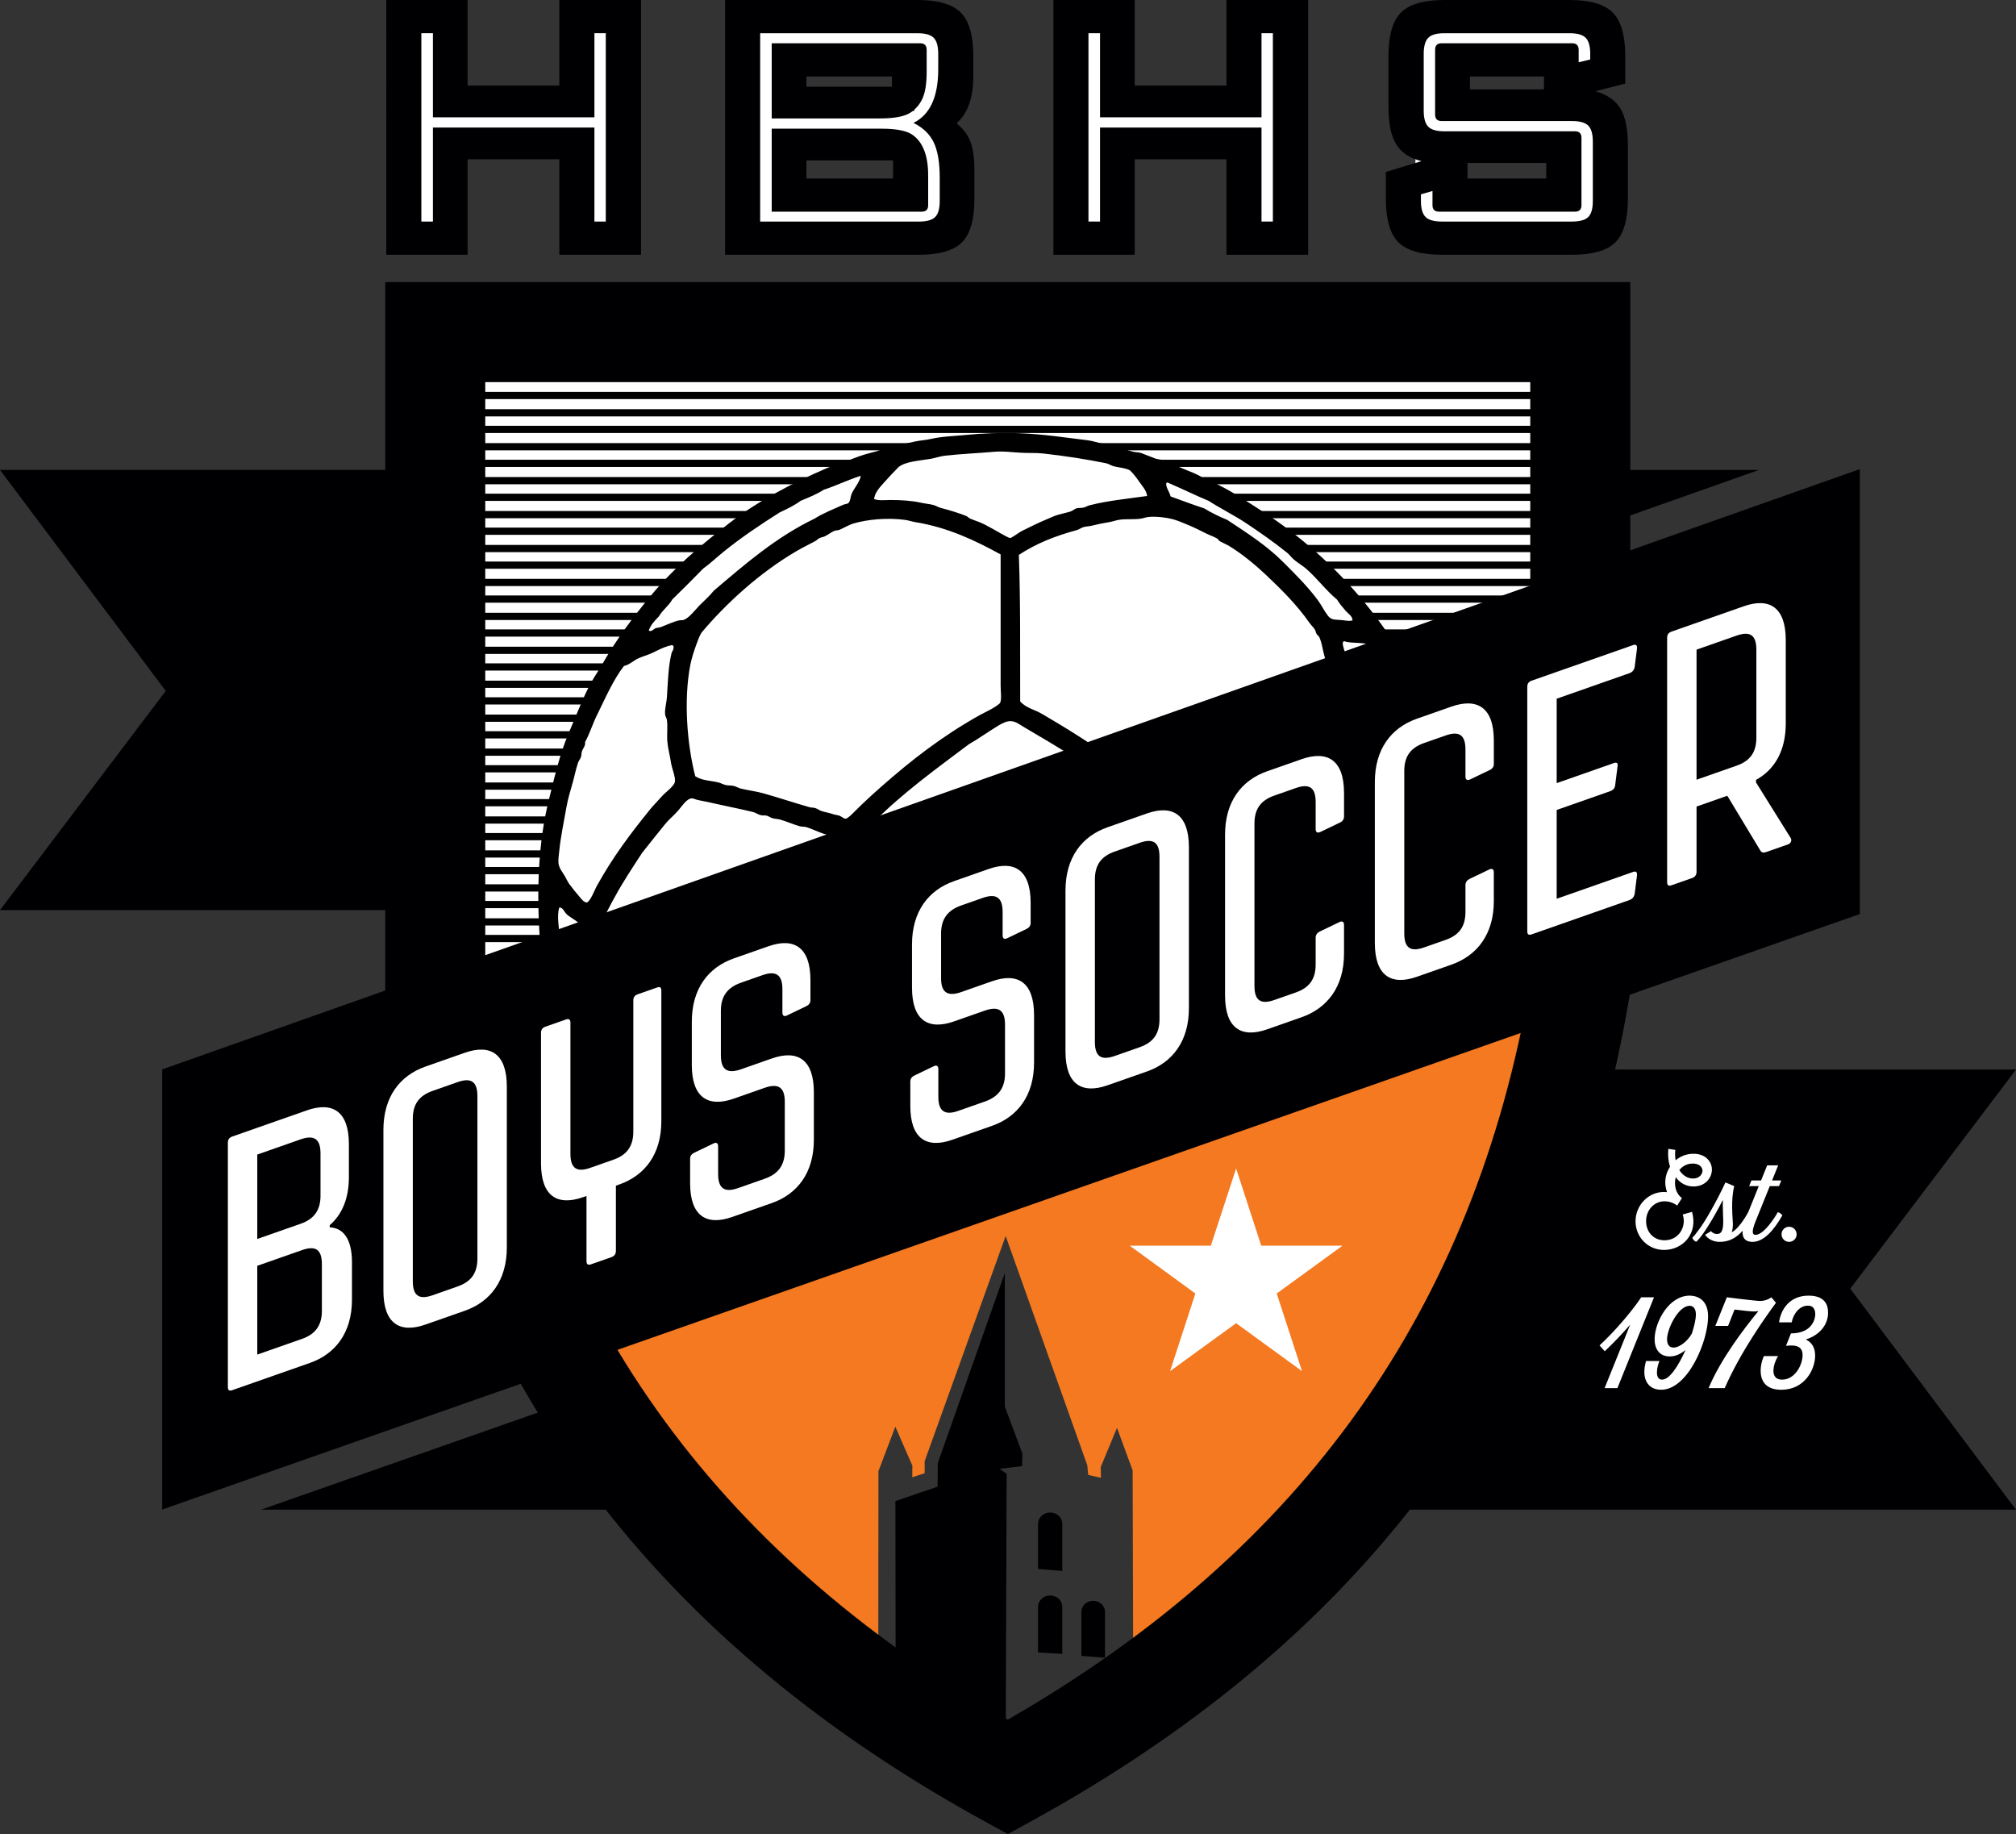 <?xml version="1.0" encoding="UTF-8"?><svg id="Layer_2" xmlns="http://www.w3.org/2000/svg" viewBox="0 0 1255.09 1141.68"><rect x="0" y="0" width="1255.09" height="1141.68" fill="#333333" stroke="none"/><defs><style>.cls-1,.cls-2,.cls-3,.cls-4,.cls-5,.cls-6{stroke-width:0px;}.cls-1,.cls-6{fill:#000;}.cls-2{fill:#f47920;}.cls-3,.cls-5{fill:#fff;}.cls-3,.cls-6{fill-rule:evenodd;}.cls-4{fill:#000002;}</style></defs><g id="Full"><polygon class="cls-4" points="625.57 875.58 625.57 792.38 583.87 910.7 583.68 925.4 557.45 934.4 557.64 1078.56 626.14 1078.54 626.7 917.45 622.36 914.33 636.32 912.6 636.51 904.82 625.57 875.58"/><path class="cls-4" d="M661.32,948.29c-.13-3.76-3.44-6.78-7.52-6.78s-7.4,3.01-7.52,6.78h-.02v28.37l15.08,1.21v-29.58h-.01Z"/><path class="cls-4" d="M661.32,999.93c-.13-3.76-3.44-6.77-7.52-6.77s-7.4,3.01-7.52,6.77h-.02v28.68l15.08.9v-29.58h-.01Z"/><path class="cls-4" d="M687.92,1003.09c-.13-3.66-3.36-6.61-7.34-6.61s-7.21,2.94-7.34,6.61h-.02v27.66l14.71,1.18v-28.84h-.01Z"/><path class="cls-2" d="M705.14,915.25l.39,139.29c30.79-30.35,64.16-57.86,97.88-84.89v-8.29h10.38c30.36-24.17,62.05-49.32,82.41-82.69,12.18-19.95,19.23-42.64,25.8-64.94,6.87-23.32,12.75-46.91,19.61-70.24,2.16-7.35,4.41-14.68,6.79-21.97v-59.74h8.01v-41.81h-34.69v24.91h-228.61v77.36h-146.75v10.95h-54.76v36.22h-89.34v35.58h-27.58v68.29c2.75,3.29,5.45,6.63,8.12,9.99h19.45v25.56c18.15,24.66,35.59,49.88,55.5,73.18h40.87v40.88c5.12,4.24,10.39,8.3,15.87,12.14,10.42,7.31,21.22,13.98,32.28,20.2l.12-139.47,10.51-27.67,10.6,24.24-.06,7.24,7.72-2.51v-7.5l50.43-140.19,50.83,142.77.56,5.95,7.9,1.81-.07-6.79,10.09-24.31,9.73,26.45Z"/><polygon class="cls-5" points="975.63 209.73 266.06 218.25 289.35 655.34 975.63 391.79 975.63 209.73"/><rect class="cls-5" x="254.99" y="13.31" width="24.91" height="129.28"/><rect class="cls-5" x="365.29" y="9.75" width="16.61" height="139.95"/><rect class="cls-5" x="256.17" y="70.24" width="123.35" height="15.42"/><rect class="cls-5" x="466.1" y="12.12" width="20.16" height="130.46"/><rect class="cls-5" x="451.87" y="69.05" width="122.16" height="14.23"/><rect class="cls-5" x="463.73" y="129.54" width="124.53" height="9.49"/><rect class="cls-5" x="466.1" y="12.12" width="118.6" height="16.6"/><rect class="cls-5" x="569.28" y="22.8" width="17.79" height="58.12"/><rect class="cls-5" x="562.39" y="76.17" width="24.46" height="65.23"/><rect class="cls-5" x="670.08" y="13.31" width="24.91" height="129.28"/><rect class="cls-5" x="780.38" y="9.75" width="16.61" height="139.95"/><rect class="cls-5" x="671.27" y="70.24" width="123.35" height="15.42"/><rect class="cls-5" x="881.19" y="12.12" width="20.16" height="130.46"/><rect class="cls-5" x="866.96" y="69.05" width="122.16" height="14.23"/><rect class="cls-5" x="878.82" y="129.54" width="124.53" height="9.49"/><rect class="cls-5" x="881.19" y="12.12" width="118.6" height="16.6"/><rect class="cls-5" x="976.08" y="15.68" width="17.79" height="33.21"/><rect class="cls-5" x="977.48" y="76.17" width="24.46" height="65.23"/><rect class="cls-1" x="283.45" y="243.93" width="699.74" height="4.49"/><rect class="cls-1" x="283.45" y="254.71" width="699.74" height="4.49"/><rect class="cls-1" x="275.89" y="265.05" width="699.74" height="4.49"/><rect class="cls-1" x="283.45" y="275.83" width="699.74" height="4.49"/><rect class="cls-1" x="275.89" y="286.18" width="699.74" height="4.48"/><rect class="cls-1" x="283.45" y="296.96" width="699.74" height="4.49"/><rect class="cls-1" x="275.89" y="307.3" width="699.74" height="4.49"/><rect class="cls-1" x="283.45" y="318.09" width="699.74" height="4.49"/><rect class="cls-1" x="275.89" y="328.43" width="699.74" height="4.49"/><rect class="cls-1" x="283.45" y="339.21" width="699.74" height="4.49"/><rect class="cls-1" x="275.89" y="349.55" width="699.74" height="4.48"/><rect class="cls-1" x="283.45" y="360.33" width="699.74" height="4.48"/><rect class="cls-1" x="275.89" y="370.67" width="699.74" height="4.49"/><rect class="cls-1" x="283.45" y="381.45" width="699.74" height="4.49"/><rect class="cls-1" x="275.89" y="391.79" width="699.74" height="4.49"/><rect class="cls-1" x="283.45" y="402.57" width="699.74" height="4.49"/><rect class="cls-1" x="275.89" y="412.92" width="699.74" height="4.49"/><rect class="cls-1" x="283.45" y="423.7" width="699.74" height="4.49"/><rect class="cls-1" x="275.89" y="434.04" width="699.74" height="4.49"/><rect class="cls-1" x="283.45" y="444.82" width="699.74" height="4.49"/><rect class="cls-1" x="275.89" y="455.17" width="699.74" height="4.49"/><rect class="cls-1" x="283.45" y="465.95" width="699.74" height="4.49"/><rect class="cls-1" x="275.89" y="476.3" width="699.74" height="4.49"/><rect class="cls-1" x="283.45" y="487.08" width="699.74" height="4.49"/><rect class="cls-1" x="275.89" y="497.42" width="699.74" height="4.49"/><rect class="cls-1" x="283.45" y="508.2" width="699.74" height="4.49"/><rect class="cls-1" x="275.89" y="518.55" width="699.74" height="4.49"/><rect class="cls-1" x="283.45" y="529.33" width="699.74" height="4.49"/><rect class="cls-1" x="275.89" y="539.68" width="699.74" height="4.49"/><rect class="cls-1" x="283.45" y="550.47" width="699.74" height="4.49"/><rect class="cls-1" x="275.89" y="560.82" width="699.74" height="4.49"/><rect class="cls-1" x="283.45" y="571.62" width="699.74" height="4.48"/><rect class="cls-1" x="275.89" y="581.96" width="699.74" height="4.49"/><path class="cls-3" d="M368.89,631.96c27.01-9.81,53.81-19.82,81.56-27.37,27.5-7.48,55.25-14.11,81.93-24.23,26.04-9.88,51.4-21.46,77.42-31.42,53.36-20.41,108.35-37.48,160.84-60.07,36.27-15.62,70.69-35.11,106.15-52.39-43.64-95.67-140.75-162.25-253.53-162.25-153.61,0-278.13,123.44-278.13,275.74,0,29.87,4.8,58.61,13.65,85.53,3.38-1.16,6.75-2.33,10.11-3.55Z"/><path class="cls-5" d="M835.78,775.42l-40.94,29.76,15.74,48.33-41.02-29.84-41.11,29.84,15.74-48.33-40.85-29.76h50.48l15.74-48.07,15.65,48.07h50.57Z"/><g id="_4uZYu7"><path class="cls-6" d="M914.78,585.15h-12.68c.8-5.95,1.63-14.66.83-20.4-2.77.42-5.25,3.3-7.72,5.24-2.56,2.02-5.67,3.47-7.44,6.06v9.09h-12.68c-.59-5.68.82-10.2,0-14.88-.7-4-4.47-7.65-5.23-12.14-11.82-23.56-24.43-46.31-42.72-63.4-15.01,4.14-30,8.89-45.74,12.95-1.65.42-3.08,1.51-4.68,1.93-3.51.92-7.09,1.62-10.47,2.48-3.49.89-6.83,1.85-10.2,2.76-3.89,1.05-7.56,2.83-11.3,3.86-2.79.77-5.28.76-6.34,1.93-1.32,1.46-.85,3.59-1.38,6.06-.28,1.33-1.26,2.51-1.65,3.86-.46,1.56-.13,3.35-.55,4.96-.35,1.34-1.28,2.49-1.65,3.86-1.52,5.59-2.83,10.16-4.68,15.99-.4,1.27-.41,2.78-.83,4.14-.58,1.87-1.46,3.68-2.2,6.34-.45,1.59-1.51,3.07-1.93,4.69-.26,1.01.02,2.28-.28,3.31-.54,1.89-1.69,3.57-2.2,5.51-.57,2.12-1.3,3.86-1.93,5.79h-13.5c1.89-4.31,2.6-9.52,4.13-14.06.37-1.1,1.31-1.99,1.65-3.03.41-1.23.33-3.07.83-4.69.55-1.8,1.49-3.95,2.2-6.62,1.43-5.34,4.11-12.57,6.06-18.47,1.34-4.04,2.21-10,3.31-14.33.56-2.21,1.88-4.5,1.66-5.79-.2-1.13-3.21-3.83-4.96-5.51-12.29-11.75-26.65-22.68-39.96-32.79-11.78-8.95-24.33-16.18-38.01-24.25-2.26-1.33-5.43-3.17-8.26-4.96-4.4-2.78-7.59-2.03-12.4.83-6.05,3.6-13.22,8.75-18.75,11.85-20,15.05-40.68,29.93-58.69,47.95-1.94,1.94-7.02,5.77-7.44,7.72-.43,2.02,1.66,5.36,2.48,8.54.83,3.24,1.84,6.56,2.48,8.54,1.79,5.57,4.37,11.95,6.06,17.65,1.26,4.24,2.07,8.49,3.31,12.42,1.89,6.01,4.58,12.74,6.34,19.02h-13.78c-4-13.22-7.96-25.66-12.13-39.16-1.32-4.28-3.05-9.99-4.69-15.16-.26-.81-1.18-1.91-1.65-3.31-.66-1.95-.45-3.93-1.38-4.96-1.75-1.94-7.54-2.38-11.3-3.58-2.94-.94-7.55-3.18-10.75-4.13-1.05-.31-2.74-.17-4.13-.55-3.68-1.02-7.86-2.9-12.12-4.13-1.5-.43-3.24-.42-4.68-.83-1.41-.39-2.57-1.31-3.86-1.65-1.02-.27-2.14.05-3.58-.27-1.63-.36-2.98-1.51-4.68-1.93-7.18-1.78-15.91-3.48-23.7-5.24-3.59-.81-5.96-1.36-10.47-2.2-1.65-.31-3.05-1.18-4.13-1.1-3.33.24-6.16,5.06-8.54,7.72-3.04,3.39-5.88,5.64-7.99,8.27-4.93,6.14-9.55,11.82-14.33,17.91-5.44,8.32-11.84,17.91-17.08,27.58-1.23,2.28-2.72,4.8-4.13,7.73-.89,1.84-2.27,3.75-2.75,5.24-1.32,4,.22,9.39.27,13.78h-13.23c-.41-2.89.13-6.16-.83-8.54-.96-2.4-6.64-5.34-8.82-7.16-2.21-1.86-2.27-4.26-4.96-4.69-1.89,5.29.06,13.5.28,20.4h-12.4c-2.24-31.18-.91-61.41,5.51-87.11,3.64-14.59,6.84-28.7,12.12-41.06,4.24-9.92,8.09-20,12.67-29.21,2.57-5.16,5.99-9.92,8.82-14.88,8.71-15.29,18.78-28.6,29.48-41.61,14.48-17.58,31.62-32.08,49.33-45.73,17.29-13.32,37.99-24.37,60.62-34.17,5.45-2.36,11.49-3.93,17.36-6.34,4.23-1.73,8.89-2.97,13.5-4.13,1.61-.41,3-1.3,4.41-1.65,6.21-1.55,12.74-2.88,19.29-4.41,3.27-.76,6.81-.87,10.2-1.65,7.22-1.67,14.25-1.74,21.49-2.48,10.47-1.07,22.44-1.53,33.9-1.1,14.49.54,28.57,2.72,42.42,4.41,3.23.39,6.41,1.59,9.65,2.2,3.36.64,6.48,1.34,9.64,2.2,2.99.82,6.12,2.06,9.1,2.75,1.75.41,3.35.18,4.96.83,3.01,1.22,5.73,2.21,8.54,3.31,1.64.64,3.45.54,4.96,1.1,1.35.5,2.39,1.43,3.86,1.93,3.21,1.08,5.41,1.93,8.54,3.31,4.5,1.98,8.76,3.25,12.4,5.79,13.22,5.11,24.86,12.99,36.37,20.39,48.98,31.49,85.81,76.65,109.4,132.8,4.27,10.17,8.27,21.32,10.75,32.24,3.43,15.09,7.7,31.2,9.09,47.95,1.4,16.8,2.04,37.33.28,54.32ZM709.49,300.2c-1.82-2.63-3.71-5.24-6.06-7.44-2.9-1.48-6.4-1.65-9.92-2.48-1.71-.4-3.21-1.58-4.96-1.93-11.59-2.34-25.22-4.54-39.12-6.06-4.83-.53-9.9-.15-15.15-.55-5.14-.39-10.34-.94-14.88-.55-10.99.94-20.84,1.33-31.15,2.48-3.07.34-5.87,1.43-8.82,1.93-7.52,1.28-15.77,1.63-20.12,5.24-2.8,2.9-5.75,5.91-8.54,9.09-2.69,3.07-6.1,6.32-6.61,10.75,3.36,1.1,6.86.55,10.19.55,7.1,0,13.29.46,18.74,1.65,2.63.58,5.34.81,7.71,1.38,1.74.42,3.23,1.48,4.96,1.93,5.52,1.42,10.95,3.09,15.71,4.96.84.33,1.53,1.24,2.48,1.65,3.57,1.56,5.4,1.84,8.82,3.58,4.08,2.08,6.43,3.48,10.48,5.79,1.54.88,5.02,2.76,5.51,2.76,1.18,0,5.13-3.31,7.99-4.69,4.93-2.36,9.36-4.71,14.05-6.61,2.3-.94,4.16-1.86,5.78-2.48,3.08-1.18,6.82-1.76,9.92-2.76,1.25-.4,2.51-1.62,3.58-1.93,1.53-.43,3.2-.13,4.69-.55,1.3-.37,2.36-1.06,3.58-1.38,11.17-2.87,23.4-4.04,35.82-5.79-.5-3.54-2.93-6.02-4.68-8.54ZM535.34,296.35c-7.83,2.55-14.76,5.99-22.6,8.54-4.25,2.82-9.36,4.78-14.33,6.89-3.86,2.84-8.36,5.05-12.95,7.16-12.27,7.76-24.15,15.75-35,24.53-4.28,3.46-8.42,7.41-12.68,10.46-6.34,6.52-12.79,12.92-19.29,19.28-2.22,4.03-6.01,6.48-8.27,10.47-2.49,2.56-5.03,5.08-6.34,8.82,1.75,1.04,2.79-.79,4.13-1.38,1.11-.48,2.31-.34,3.58-.83,3.57-1.36,7.77-3.41,11.3-4.13.89-.18,1.87.05,2.76-.28,3.46-1.26,6.94-6.06,9.65-8.82,3.32-3.38,6.63-6.21,9.09-9.37,19.42-16.48,38.58-33.23,62.83-44.9,5.12-3.35,12.13-6,17.64-8.54,1.12-.52,2.66-.52,3.31-1.1,1.33-1.19,1.25-3.79,1.93-5.51,1.41-3.57,4.99-7.17,5.79-11.3h-.55ZM837.9,380.38c-1.98-2.3-3.91-4.52-5.52-7.17-6.99-5.78-12.25-13.08-19.01-19-2.41-2.11-5.29-3.74-7.71-5.78-1.61-1.36-2.78-3.1-4.41-4.41-8.21-6.62-16.93-12.66-25.63-18.46-7.25-4.83-16.04-9.16-23.14-13.78-8.64-3.58-16.77-7.66-25.35-11.3-.06-.33-.31-.17-.55,0-.28,0-.33.22-.55.28-.24,2.83,2.1,5.41,2.75,8.27,6.97,2.49,13.82,5.11,20.95,7.44,4.44,2.72,9.25,5.08,14.33,7.16,12.38,8.19,24.34,15.8,34.72,26.17,7.78,7.78,15.46,15.38,21.77,23.96,2.14,2.92,3.77,6.35,6.06,9.37,1.91,2.52,3.67,2.58,7.44,2.76,2.88.13,5.7,1.03,7.99.28-.11-2.8-2.72-4.14-4.13-5.79ZM826.33,451.19c.01-2.09.94-3.98,1.1-6.06.3-3.86.4-9.29,0-12.95-.14-1.24-.98-2.32-1.1-3.58-.5-5.01.12-10.62-.83-16.26-.42-2.48-1.39-5.29-1.93-7.99-.53-2.68-1.31-5.79-2.2-7.72-.35-.76-1.12-1.1-1.65-1.93-.55-.86-.6-1.95-1.1-2.75-.89-1.45-2.36-2.77-3.31-4.13-7.97-11.44-18.02-21.36-27.83-30.58-6.47-6.09-14.44-12.54-21.77-17.07-2.02-1.25-4.32-2.19-6.34-3.31-.59-.33-1.02-1.29-1.65-1.65-2.2-1.28-4.54-2.01-6.61-3.03-3.47-1.71-7.1-3.6-11.02-5.24-3.06-1.28-6.42-2.72-9.37-3.58-4.26-1.25-13.79-2.51-17.91-1.1-4.63,1.58-11.22.42-16.53,1.38-1.93.35-3.77,1.06-5.78,1.38-4.08.65-7.64,1.43-10.75,2.2-1.68.42-3.38.44-4.96.83-1.59.39-2.89,1.52-4.41,1.93-13.42,3.62-25.27,8.31-36.08,15.43,1.09,30.11.73,60.03.83,91.2,3.55,4.07,9.05,5.13,13.49,7.72,31.62,18.44,60.91,38.24,85.42,63.38,5.24-.8,11.42-3.13,15.98-4.41,2.73-.77,5.51-1.74,8.27-2.48,1.35-.36,2.79-.17,4.14-.55,1.21-.34,2.33-1.29,3.58-1.65,1.32-.38,2.83-.19,4.13-.55,1.48-.41,2.67-1.54,4.14-1.93,2.6-.69,5.14-1.47,7.71-2.2,4.27-1.22,8.76-1.77,12.95-3.03,1.25-.37,2.32-1.31,3.58-1.65,1.49-.41,3.19-.39,4.69-.83,1.25-.36,2.32-1.27,3.58-1.65,5.61-1.69,11.78-2.13,16.81-5.24,1.46-9.09,2.7-20.52,2.76-30.31ZM569.79,325c-2.1-.33-4.26-1.1-6.34-1.38-11.1-1.49-23.41-.29-31.97,2.2-3,.88-6.29,2.88-8.54,3.86-1.13.49-2.49.36-3.58.83-1.94.83-3.82,2.33-5.79,3.31-1.03.51-2.3.63-3.31,1.1-1.02.49-1.77,1.41-2.75,1.93-3.99,2.09-7.97,4.07-11.85,6.34-22.54,13.15-43.88,32.63-58.97,50.69-1.47,2.54-2.19,4.63-3.31,7.72-1.33,3.68-2.79,8.12-3.58,12.13-4.29,21.84-2.05,49.64,3.03,69.44,3.9,2.68,9.38,2.71,14.33,3.86,1.59.37,3.14,1.32,4.68,1.65,1.63.35,3.32.18,4.96.55,1.53.35,2.85,1.27,4.41,1.65,4.68,1.14,9.56,1.67,14.33,3.03,9.57,2.73,19.17,5.9,28.38,8.54,1.16.33,2.44.23,3.58.55,1.51.43,2.71,1.52,4.13,1.93,3.32.96,4.54,1.02,7.16,1.93,1.15.4,2.49.47,3.58.83,1.57.51,2.91,2.03,4.13,1.93,1.41-.12,4.33-3.22,5.79-4.68,5.53-5.54,10.99-10.51,16.26-15.16,19.21-16.92,37.96-31.43,60.9-44.36,2.26-1.28,4.09-2.08,6.89-3.58,1.64-.88,5.86-3.35,6.34-4.41,1-2.18.28-7.04.28-10.75v-81.55c-15.35-8.43-32.81-16.88-53.2-20.11ZM900.45,547.1c2.52-3.11,2.69-4.1,2.48-8.82-.33-7.56-1.4-14.32-2.48-22.6-1.36-10.41-4.31-20.87-6.61-29.76-1.02-3.92-1.84-8.15-3.03-11.57-.41-1.17-1.36-2.33-1.65-3.31-.34-1.14-.28-2.8-.55-3.58-.35-1.01-1.3-1.68-1.65-2.76-.27-.8-.21-1.79-.55-2.76-2.38-6.57-6.08-13.23-8.54-19.29-1.83-4.5-3.54-8.26-5.79-12.4-4.37-8.03-8.84-15.61-13.78-23.15-1.08-1.65-2.2-3.61-3.03-4.41-3.69-3.53-13.98-1.76-18.46-3.58-.4.15-.67.43-.83.83-.21,2.59,1.27,4.89,1.65,7.72,1.91,14.16,3.38,33.08,1.93,49.88-.31,3.57-1.24,6.86-1.65,9.92-.28,2.08-.21,5.45-.55,8.54-.37,3.29-1.33,7.04-.83,8.82.32,1.15,2.3,2.33,3.3,3.58,7.63,9.5,15.67,17.35,21.5,28.11,6.78,9.47,12.6,20.75,17.91,31.42,2.14,4.3,3.63,8.84,6.34,12.69,5.35-3.1,10.98-8.69,14.88-13.52ZM418.23,401.59c-5.08,1.09-8.42,3.12-12.4,4.96-2.8,1.29-5.86,2.06-8.54,3.31-2.97,1.39-5.48,3.99-8.82,4.68-6.81,8.78-11.75,20.38-16.81,30.59-2.89,5.83-4.43,11.42-7.44,16.81.47,2.15-1.25,3.77-1.93,5.79-.34,1.01-.22,2.18-.55,3.31-.39,1.34-1.49,2.51-1.93,3.86-1.52,4.71-2.03,7.94-3.31,12.4-1.41,4.91-3,10.23-3.86,15.16-1.47,8.45-3.6,18.54-4.41,26.73-.26,2.67-.76,5.67-.55,7.99.28,3.15,2.45,5.63,3.86,8,1.27,2.14,2.16,4.55,3.86,6.34,1.33,1.82,2.54,3.41,4.41,5.52,1.11,1.25,3.63,4.97,5.51,4.69,2.07-.31,5.1-8.18,6.06-9.93,10.15-18.37,21.02-32.72,33.34-47.96,2.07-2.56,5.03-5.46,7.71-8.54,1.63-1.86,7.17-5.84,7.72-8.54.59-2.9-1.86-8.19-2.48-12.4-.64-4.34-1.88-8.65-2.2-12.68-.38-4.8.33-9.22-.28-13.5-.16-1.15-1-2.3-1.1-3.31-.38-3.68.86-7.14,1.1-10.75.64-9.55.79-19.41,3.03-28.11.67-.66,2.05-3.91.28-4.41h-.28Z"/></g><path class="cls-4" d="M266.06,566.52c-.44-91.37-4.28-182.66-4.66-273.99H0l103.18,137.56L0,566.52h266.06Z"/><path class="cls-4" d="M1095.01,292.54h-112.31c.28,13.05.94,26.09,1.65,39.12l110.66-39.12Z"/><path class="cls-4" d="M360.72,870.23l-198.22,69.52h245.41c-16.92-22.3-31.7-46.16-47.19-69.52Z"/><path class="cls-4" d="M1255.09,665.78h-280.67c-15.47,22.83-25.14,48.65-35.06,74.25-9.91,25.57-24.08,48.41-36.9,72.52-22.71,42.72-38.16,89.08-68.07,127.21h420.69l-103.18-137.58,103.18-136.39Z"/><polygon class="cls-4" points="1157.85 568.97 100.99 939.64 100.99 665.67 1157.85 292.02 1157.85 568.97"/><path class="cls-4" d="M627.42,1141.68l-15-8.24c-211.84-116.39-333.57-284.38-372.15-513.58l-.43-2.57V175.59h775.11v441.71l-.43,2.57c-38.6,229.2-160.32,397.2-372.11,513.58l-14.98,8.24ZM302.1,612.07c34.75,202.47,141.25,352.59,325.32,458.38,184-105.79,290.5-255.91,325.26-458.38V237.85H302.1v374.21Z"/><path class="cls-4" d="M399.08,158.58h-50.85v-59.44h-57.12v59.44h-50.62V0h50.62v53.29h57.12V0h50.85v158.58ZM377.14,137.92V20.66h-7.08v52.36h-100.54V20.66h-7.2v117.25h7.2v-58.51h100.54v58.51h7.08Z"/><path class="cls-4" d="M606.63,123.64c0,12.93-2.57,21.98-7.72,27.17-5.15,5.19-14.15,7.78-26.99,7.78h-120.5V0h119.57c12.93,0,21.98,2.61,27.17,7.84,5.18,5.22,7.78,14.26,7.78,27.11v12.65c0,13.31-3.48,23.03-10.45,29.14,4.26,3.48,7.18,7.39,8.76,11.72,1.59,4.34,2.38,10.45,2.38,18.34v16.83ZM585.04,125.03v-14.51c0-9.44-1.26-16.75-3.77-21.94-2.52-5.18-6.72-9.21-12.6-12.07,10.29-5.03,15.44-16.18,15.44-33.43v-9.52c0-4.8-.95-8.15-2.84-10.04-1.9-1.89-5.24-2.84-10.04-2.84h-97.98v117.25h98.91c4.8,0,8.14-.95,10.04-2.84,1.9-1.9,2.84-5.24,2.84-10.04ZM576.91,44.62c0,7.53-.93,13.23-2.79,17.11-1.62,3.34-3.95,6.05-6.96,8.15-3.64,2.56-10.06,3.84-19.27,3.84h-67.45V26.93h92.41c2.71,0,4.06,1.36,4.06,4.07v13.62ZM577.84,127.7c0,2.71-1.32,4.06-3.95,4.06h-93.45v-51.66h68.26c9.36,0,15.83,1.28,19.39,3.83,6.5,4.57,9.75,12.96,9.75,25.19v18.58ZM555.32,53.98v-6.38h-53.28v6.38h53.28ZM556.01,111.1v-11.26h-53.98v11.26h53.98Z"/><path class="cls-4" d="M814.4,158.58h-50.85v-59.44h-57.12v59.44h-50.61V0h50.61v53.29h57.12V0h50.85v158.58ZM792.45,137.92V20.66h-7.08v52.36h-100.53V20.66h-7.2v117.25h7.2v-58.51h100.53v58.51h7.08Z"/><path class="cls-4" d="M1013.47,123.64c0,12.93-2.59,21.98-7.78,27.17-5.19,5.19-14.24,7.78-27.17,7.78h-80.8c-12.85,0-21.89-2.59-27.11-7.78-5.22-5.18-7.83-14.24-7.83-27.17v-16.6l22.17-6.73c-7.36-1.86-12.62-5.4-15.79-10.62-3.17-5.22-4.76-12.94-4.76-23.16v-31.58c0-12.85,2.59-21.88,7.78-27.11,5.18-5.22,14.24-7.84,27.16-7.84h77.55c12.92,0,21.98,2.61,27.16,7.84,5.18,5.22,7.78,14.26,7.78,27.11v17.07l-18.57,4.76c7.27,2.09,12.46,5.69,15.56,10.8,3.09,5.11,4.64,12.69,4.64,22.75v33.32ZM991.64,125.03v-36.8c0-4.8-.95-8.14-2.84-10.04-1.9-1.89-5.24-2.84-10.04-2.84h-81.26c-2.71,0-4.06-1.36-4.06-4.07V31c0-2.71,1.35-4.07,4.06-4.07h81.26c2.71,0,4.06,1.37,4.06,4.1v7.74l7.2-1.74v-3.48c0-4.8-.95-8.15-2.84-10.04-1.9-1.89-5.24-2.84-10.04-2.84h-78.01c-4.72,0-8.03.95-9.92,2.84-1.9,1.9-2.85,5.24-2.85,10.04v35.41c0,4.72.95,8.03,2.85,9.93,1.9,1.9,5.2,2.84,9.92,2.84h81.38c2.71,0,4.06,1.36,4.06,4.06v41.91c0,2.71-1.36,4.06-4.06,4.06h-84.63c-2.71,0-4.06-1.35-4.06-4.06v-8.82l-7.2,2.09v4.06c0,4.8.97,8.14,2.9,10.04,1.94,1.9,5.26,2.84,9.98,2.84h81.26c4.8,0,8.15-.95,10.04-2.84,1.9-1.9,2.84-5.24,2.84-10.04ZM962.62,111.1v-9.64h-48.99v9.64h48.99ZM961.23,55.61v-8.01h-46.09v8.01h46.09Z"/><path class="cls-5" d="M191.03,691.18c15.96-5.6,26.18.52,26.18,21.04v20.53c0,13.53-4.47,23.45-11.92,29.89v1.35c8.51.4,13.83,7.33,13.83,21.76v23.23c0,20.53-10.22,33.81-26.18,39.41l-48.31,16.95c-1.91.67-2.77.07-2.77-1.96v-152.02c0-2.03.85-3.23,2.77-3.9l46.4-16.27ZM160.17,718.69v52.55l27.03-9.48c8.3-2.91,12.34-8.39,12.34-17.41v-26.39c0-9.02-4.04-11.66-12.34-8.75l-27.03,9.48ZM188.05,778.16l-27.88,9.78v55.26l27.88-9.78c8.51-2.98,12.34-8.62,12.34-17.41v-29.1c0-9.02-3.83-11.74-12.34-8.75Z"/><path class="cls-5" d="M238.7,803.48v-100.15c0-20.53,10.22-33.81,26.18-39.41l24.47-8.59c15.96-5.6,26.18.52,26.18,21.04v100.15c0,20.52-10.22,33.81-26.18,39.41l-24.47,8.58c-15.96,5.6-26.18-.52-26.18-21.04ZM257,696.46v101.05c0,9.02,3.83,11.74,12.34,8.75l15.54-5.45c8.51-2.99,12.34-8.39,12.34-17.41v-101.05c0-9.02-3.83-11.74-12.34-8.75l-15.54,5.45c-8.51,2.99-12.34,8.39-12.34,17.41Z"/><path class="cls-5" d="M385.57,737.3l-2.13.75v40.6c0,2.03-1.06,3.31-2.77,3.9l-12.77,4.48c-1.7.6-2.77.07-2.77-1.96v-40.6l-2.13.75c-15.96,5.6-26.18-.52-26.18-21.04v-81.2c0-2.03.85-3.23,2.77-3.9l12.77-4.48c1.7-.6,2.77-.07,2.77,1.96v81.65c0,9.02,3.83,11.74,12.34,8.75l14.47-5.08c8.3-2.91,12.34-8.39,12.34-17.41v-81.65c0-2.03.85-3.23,2.77-3.9l12.13-4.26c1.7-.59,2.55,0,2.55,2.04v81.2c0,20.52-10.22,33.81-26.18,39.41Z"/><path class="cls-5" d="M430.7,662.83v-26.84c0-20.53,10.22-33.81,26.18-39.41l21.49-7.54c15.96-5.6,26.18.52,26.18,21.04v12.4c0,1.8-.85,3.01-2.55,3.83l-12.13,5.83c-1.7.82-2.77.07-2.77-1.74v-14.66c0-9.02-4.04-11.66-12.34-8.75l-13.41,4.7c-8.51,2.99-12.56,8.46-12.56,17.49v27.74c0,9.02,4.04,11.66,12.56,8.68l19.15-6.72c15.96-5.6,26.18.52,26.18,21.04v29.55c0,20.52-10.22,33.81-26.18,39.41l-24.69,8.66c-15.96,5.6-26.18-.52-26.18-21.04v-15.11c0-1.8.85-3.01,2.55-3.83l12.13-5.83c1.7-.82,2.77-.07,2.77,1.74v17.37c0,9.02,4.04,11.66,12.34,8.75l16.6-5.82c8.51-2.99,12.56-8.46,12.56-17.49v-30.45c0-9.02-4.04-11.66-12.56-8.68l-19.15,6.72c-15.96,5.6-26.18-.52-26.18-21.04Z"/><path class="cls-5" d="M567.78,614.76v-26.84c0-20.53,10.22-33.83,26.18-39.43l21.5-7.55c15.97-5.6,26.18.52,26.18,21.06v12.41c0,1.81-.85,3.01-2.55,3.83l-12.12,5.83c-1.7.82-2.77.07-2.77-1.74v-14.66c0-9.04-4.05-11.68-12.35-8.76l-13.41,4.71c-8.51,2.99-12.56,8.47-12.56,17.49v27.74c0,9.02,4.04,11.66,12.56,8.68l19.16-6.72c15.96-5.6,26.17.52,26.17,21.04v29.55c0,20.53-10.21,33.81-26.17,39.41l-24.69,8.66c-15.96,5.6-26.18-.52-26.18-21.04v-15.11c0-1.81.85-3.01,2.55-3.83l12.13-5.83c1.7-.82,2.77-.07,2.77,1.74v17.37c0,9.02,4.05,11.66,12.34,8.75l16.6-5.82c8.52-2.99,12.57-8.46,12.57-17.49v-30.45c0-9.02-4.05-11.66-12.57-8.68l-19.16,6.72c-15.96,5.6-26.18-.52-26.18-21.04Z"/><path class="cls-5" d="M663.33,654.54v-100.16c0-20.54,10.22-33.83,26.18-39.42l24.48-8.59c15.96-5.6,26.18.52,26.18,21.04v100.18c0,20.52-10.22,33.81-26.18,39.4l-24.48,8.58c-15.96,5.6-26.18-.52-26.18-21.04ZM681.64,547.5v101.07c0,9.02,3.83,11.74,12.34,8.75l15.54-5.45c8.51-2.99,12.34-8.39,12.34-17.41v-101.08c0-9.03-3.83-11.74-12.34-8.75l-15.54,5.45c-8.51,2.99-12.34,8.4-12.34,17.42Z"/><path class="cls-5" d="M836.75,493.54v14.66c0,1.8-.85,3-2.56,3.83l-12.13,5.84c-1.92.9-2.98.14-2.98-1.66v-16.92c0-9.02-3.83-11.74-12.34-8.75l-13.41,4.7c-8.51,2.99-12.35,8.39-12.35,17.41v101.08c0,9.02,3.83,11.74,12.35,8.75l13.41-4.7c8.51-2.99,12.34-8.39,12.34-17.41v-16.69c0-1.8,1.06-3.08,2.55-3.83l12.34-5.91c1.7-.82,2.77-.07,2.77,1.73v18.05c0,20.52-10.43,33.88-26.39,39.48l-21.49,7.54c-15.96,5.6-26.18-.52-26.18-21.04v-100.18c0-20.52,10.22-33.81,26.18-39.41l21.49-7.54c15.96-5.6,26.39.44,26.39,20.97Z"/><path class="cls-5" d="M930,460.83v14.66c0,1.8-.85,3-2.55,3.83l-12.13,5.83c-1.91.9-2.98.14-2.98-1.66v-16.92c0-9.02-3.83-11.74-12.34-8.75l-13.41,4.7c-8.51,2.98-12.34,8.39-12.34,17.41v101.08c0,9.02,3.83,11.74,12.34,8.75l13.41-4.7c8.51-2.99,12.34-8.39,12.34-17.41v-16.71c0-1.8,1.06-3.08,2.55-3.83l12.34-5.91c1.7-.82,2.77-.07,2.77,1.73v18.06c0,20.54-10.43,33.89-26.39,39.49l-21.5,7.54c-15.96,5.6-26.18-.52-26.18-21.04v-100.18c0-20.53,10.22-33.81,26.18-39.41l21.5-7.54c15.96-5.6,26.39.44,26.39,20.97Z"/><path class="cls-5" d="M950.83,579.65v-152.06c0-2.03.85-3.23,2.77-3.9l63.21-22.17c1.7-.6,2.55.23,2.34,2.11l-1.49,11.8c-.42,1.73-1.49,3-3.19,3.6l-45.33,15.9v52.55l35.75-12.54c1.7-.6,2.55.23,2.13,2.19l-1.49,11.8c-.21,1.65-1.27,2.93-2.98,3.53l-33.41,11.72v55.28l47.67-16.73c1.7-.6,2.55.23,2.34,2.11l-1.49,11.81c-.42,1.73-1.49,3.01-3.19,3.6l-60.87,21.36c-1.91.67-2.77.07-2.77-1.96Z"/><path class="cls-5" d="M1085.57,377.4c15.96-5.6,26.18.52,26.18,21.04v51.88c0,17.14-7.02,28.85-18.52,35.14v1.58l21.71,34.79c.64,1.36,0,3.16-1.7,3.75l-13.62,4.78c-1.49.52-2.98.59-3.83-1.14l-20.43-33.88-19.15,6.72v40.61c0,2.03-1.06,3.31-2.77,3.9l-12.77,4.48c-1.92.68-2.77.07-2.77-1.96v-152.04c0-2.03.85-3.23,2.77-3.9l44.9-15.75ZM1056.21,404.39v80.97l24.9-8.73c8.51-2.99,12.34-8.39,12.34-17.41v-54.81c0-9.02-3.83-11.74-12.34-8.75l-24.9,8.73Z"/><path class="cls-5" d="M1043.27,732.77c-1.24,4.7-.13,10.18,3.85,12.99l-3,4.7s-3.07-2.68-7.77-2.68c-6.79,0-11.55,5.68-11.55,12.33s4.44,11.94,11.49,11.94c9.2,0,13.83-8.94,11.29-16.05l5.81-1.63c3.85,13.25-5.48,23.69-17.42,23.69-10.12,0-17.75-8.09-17.75-17.82,0-10.51,8.94-19.38,19.64-18.14,0,0-1.11-2.68-1.11-6.14s1.04-6.72,2.93-9.66c-1.04-3.4-1.43-7.25-1.04-11.16l4.37.65c-.26,2.22-.2,4.44.19,6.46,2.94-2.48,6.72-4.05,11.09-4.05,8.03,0,11.55,5.41,11.48,9.92-.06,5.29-4.24,10.44-11.48,10.44-4.57,0-8.55-2.22-11.03-5.81ZM1045.49,728.33c1.96,3.2,5.09,5.29,8.48,5.29,4.11,0,5.94-2.87,5.94-4.83s-1.63-4.5-6.07-4.5c-3.59,0-6.46,1.7-8.35,4.05ZM1053.64,770.36c1.89-1.76,6.2-7.37,10.9-15.73,2.94-5.03,7.18-13.12,9.66-18.6l5.48,2.28c-2.28,9.07-.91,19.71-.85,23.56,0,1.89-.2,3.66-.72,5.22,3.53-1.83,7.37-7.37,10.31-12.46.98,0,2.48,1.04,2.81,2.02-4.76,8.35-10.05,16.38-20.62,16.38-5.81,0-8.62-3.52-9.01-4.44,0,0,1.5-.91,3.59-2.22,1.18,1.3,2.41,1.76,3.72,1.76,2.55,0,3.92-1.7,3.92-7.83,0-3.33-.39-8.22-.26-13.38-1.7,3.4-3.52,6.79-5.22,9.72-5.81,10.11-9.27,14.49-11.29,16.31-.91-.07-2.48-1.63-2.41-2.61Z"/><path class="cls-5" d="M1109.57,756.65c-4.96,8.68-11.29,16.38-18.47,16.38-5.55,0-8.68-3.65-3.98-15.33l7.83-19.38h-6l1.44-3.52h6l3.78-9.4h6.85l-3.78,9.4h5.74l-1.44,3.52h-5.74l-8.87,21.99c-3,7.44-1.5,8.35,0,8.35,3.85,0,9.27-6.2,13.84-14.03.98,0,2.48,1.04,2.81,2.02Z"/><path class="cls-5" d="M1109.12,768.33c0-2.61,2.09-4.7,4.7-4.7s4.7,2.09,4.7,4.7-2.09,4.7-4.7,4.7-4.7-2.09-4.7-4.7Z"/><path class="cls-5" d="M1006.93,864.08h-7.96l15.93-39.51c-4.5,5.2-9.94,10.96-15.85,16.56l-3.23-3.63c16.56-15.53,25.95-29.97,25.95-29.97h7.96l-22.79,56.54Z"/><path class="cls-5" d="M1030.12,833.01c.32-10.33,8.83-26.5,21.84-26.5,2.76,0,11.44,1.02,11.44,12.93,0,15.38-12.54,45.66-29.26,45.66-8.28,0-12.54-6.86-9.38-17.9h8.36c-1.42,3.15-3.31,11.59,1.65,11.59,4.65,0,10.17-8.6,14.59-18.45-2.6,2.13-5.91,4.02-9.86,4.02-5.91,0-9.62-4.1-9.38-11.35ZM1037.85,833.64c0,3.23,1.34,5.21,4.02,5.21,3.71,0,8.83-4.02,11.43-8.75,1.58-4.89,2.52-9.31,2.52-11.67,0-4.18-1.89-5.6-3.94-5.6-6.94,0-14.04,14.27-14.04,20.82Z"/><path class="cls-5" d="M1105.67,810.93c-6.15,8.44-21.61,29.73-31.94,53.15h-10.02c7.49-17.9,21.69-36.59,30.99-47.95-.95.16-1.89.24-2.92.24-1.73,0-7.34-.63-11.91-1.18l-4.02,10.17h-7.96l7.18-17.82s18.06,2.29,20.58,2.29c2.68,0,5.28-.87,7.1-2.29l2.92,3.39Z"/><path class="cls-5" d="M1124.2,833.8c3.63,1.74,5.84,4.89,5.84,10.02,0,8.99-6.78,21.29-21.06,21.29-16.56,0-13.33-16.01-10.8-20.98h8.75c-2.84,4.57-5.6,14.67,2.52,14.67s12.78-9.3,12.78-15.3c0-6.86-6.7-6.07-10.33-5.76l3.08-7.73c13.72,0,15.14-9.7,15.14-11.83,0-1.81-.39-5.44-4.57-5.44-5.44,0-9.23,5.44-10.09,10.41h-7.89c1.02-7.8,6.39-16.64,18.38-16.64s12.14,8.12,12.14,10.73c0,6.54-4.34,13.56-13.88,16.56Z"/></g></svg>